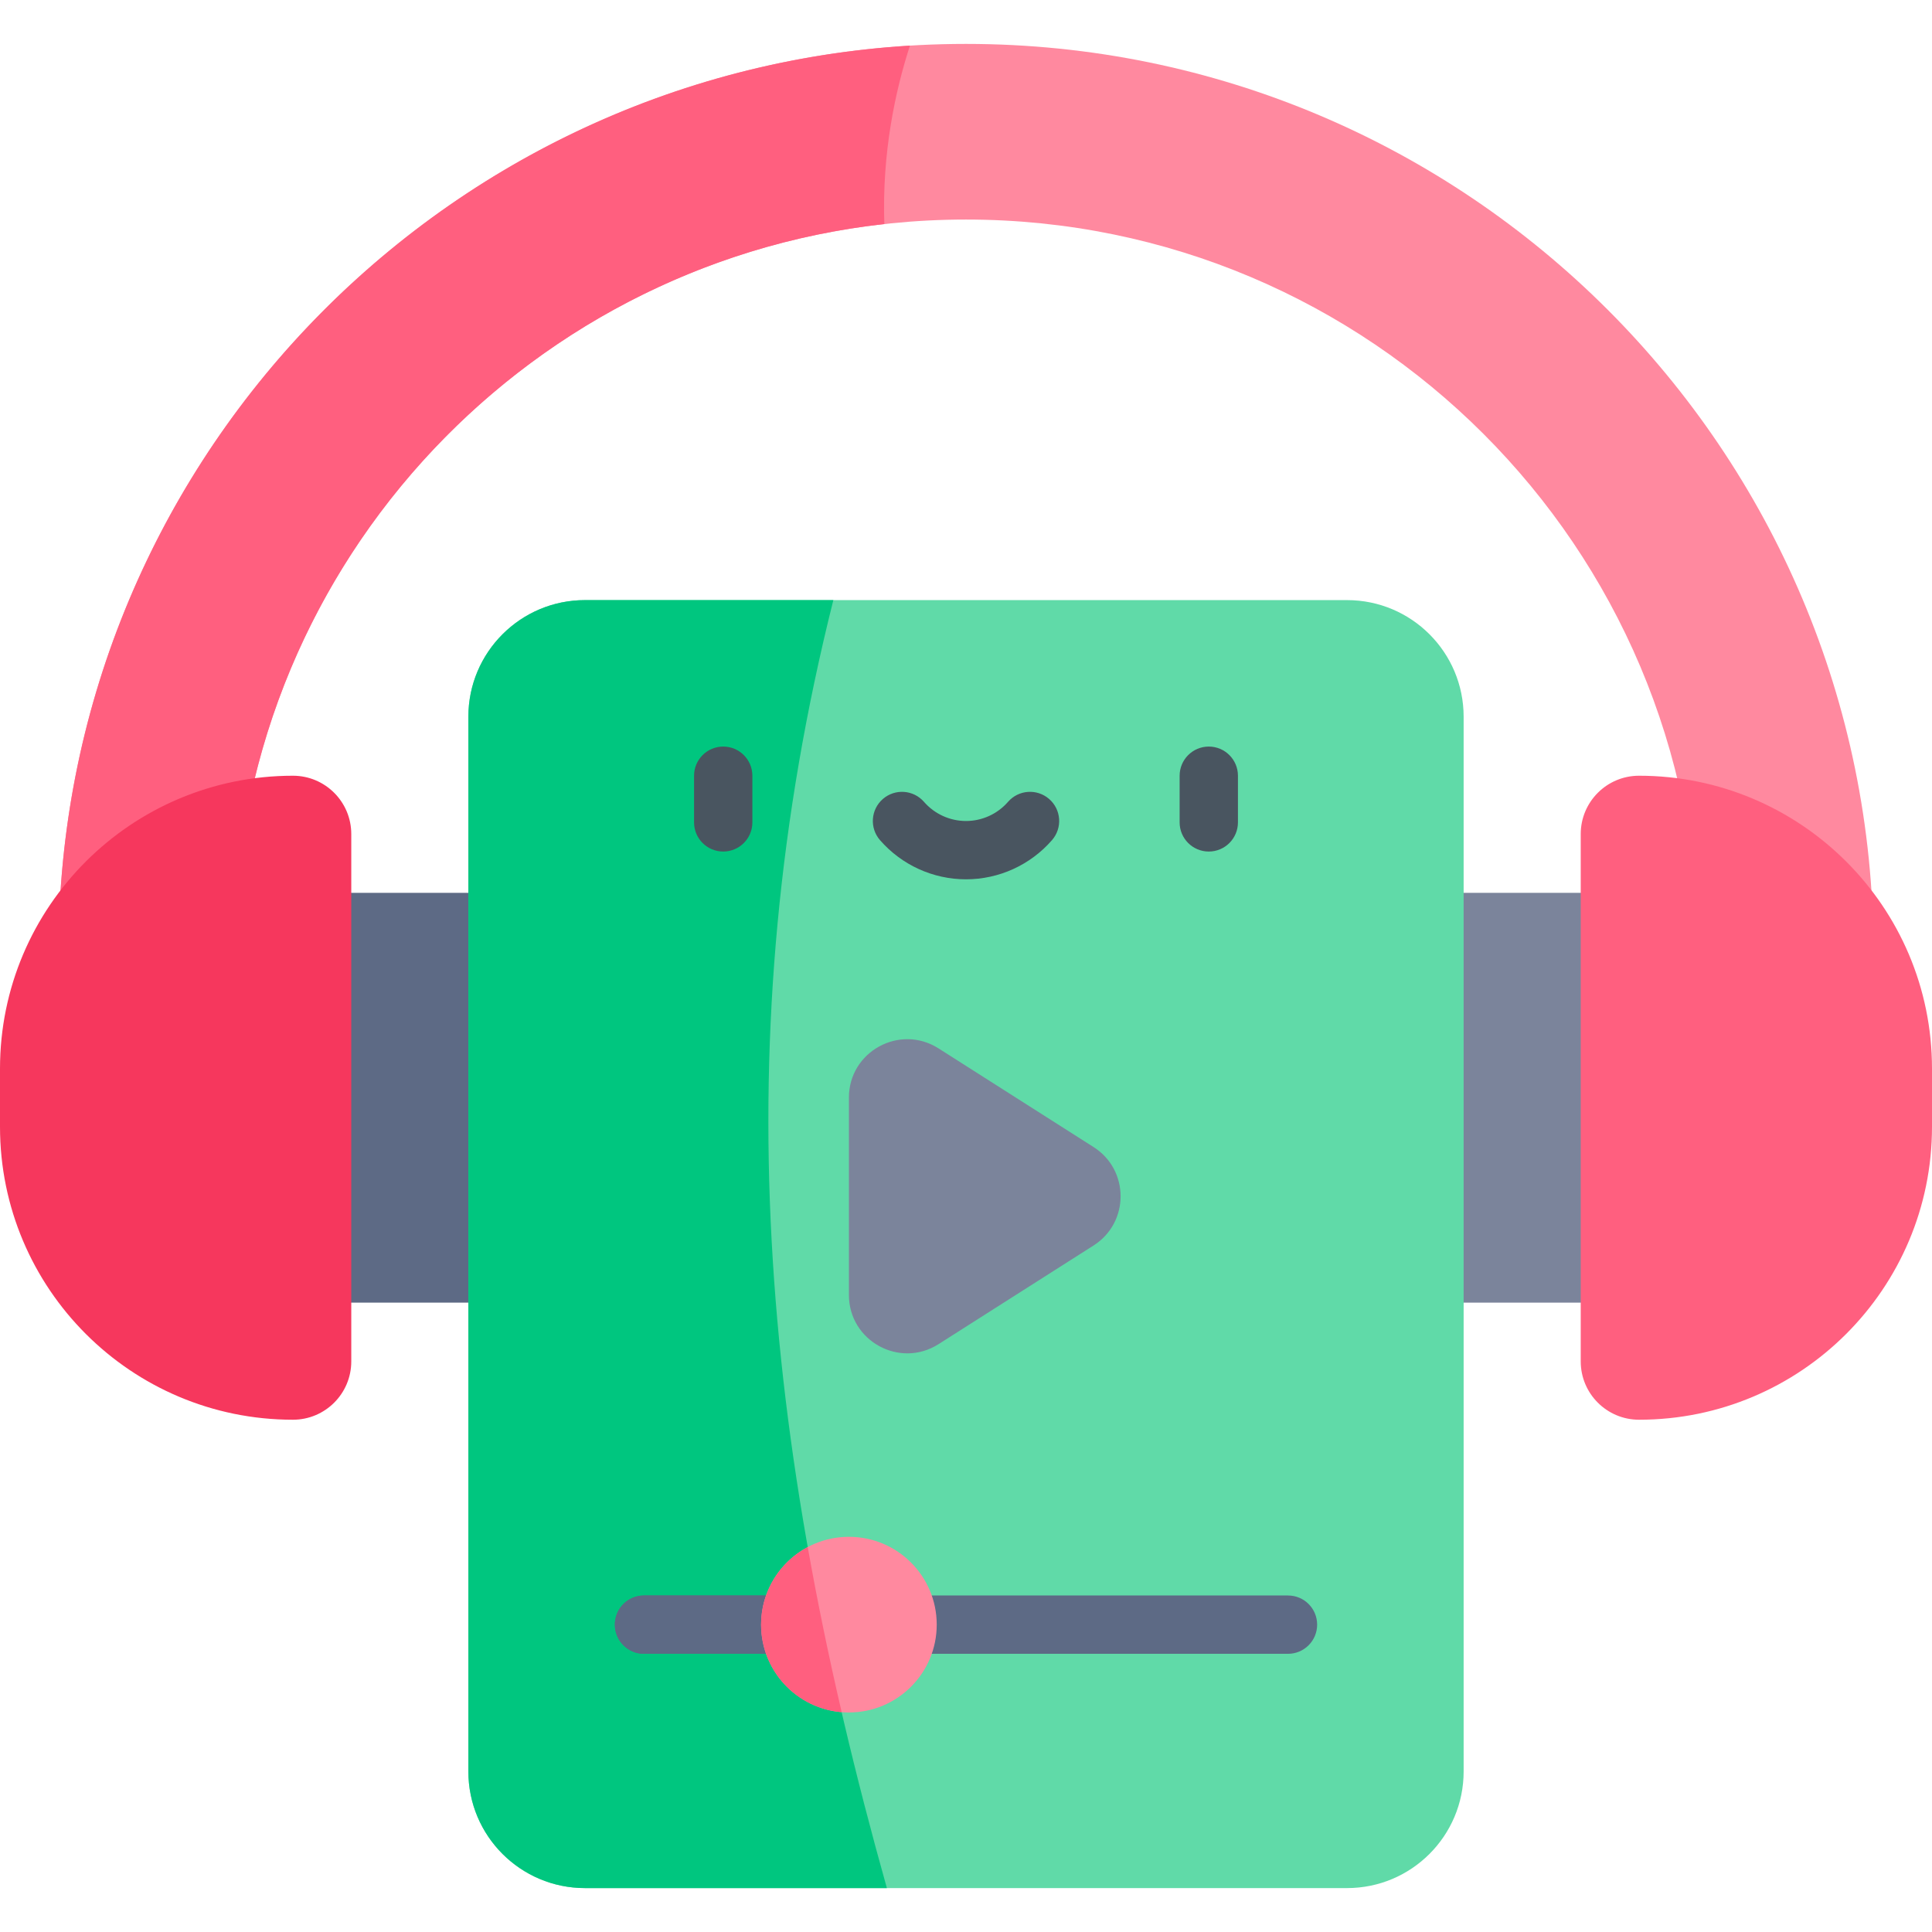 <?xml version="1.0" encoding="UTF-8"?>
<svg xmlns="http://www.w3.org/2000/svg" id="Capa_1" height="512" viewBox="0 0 512 512" width="512">
  <g>
    <path d="m77.576 345.213h62.576c8.284 0 15-6.716 15-15v-78.606c0-8.284-6.716-15-15-15h-62.576z" fill="#5d6a85"></path>
    <path d="m434.424 345.213h-62.576c-8.284 0-15-6.716-15-15v-78.606c0-8.284 6.716-15 15-15h62.576z" fill="#7b849b"></path>
    <path d="m387.879 189.943v279.511c0 17.072-13.837 30.909-30.909 30.909h-201.94c-17.072 0-30.909-13.837-30.909-30.909v-279.511c0-17.072 13.837-30.909 30.909-30.909h201.94c17.072 0 30.909 13.836 30.909 30.909z" fill="#60daa8"></path>
    <path d="m235.033 500.363h-80.003c-17.072 0-30.909-13.837-30.909-30.909v-279.511c0-17.072 13.837-30.909 30.909-30.909h65.816c-29.187 116.361-19.149 222.531 14.187 341.329z" fill="#00c67f"></path>
    <path d="m224.97 290.874v52.3c0 12.195 13.463 19.586 23.752 13.038l41.093-26.15c9.543-6.073 9.543-20.004 0-26.077l-41.093-26.15c-10.289-6.546-23.752.844-23.752 13.039z" fill="#7b849b"></path>
    <path d="m349.057 430.549c0 4.266-3.452 7.727-7.727 7.727h-170.66c-4.276 0-7.727-3.462-7.727-7.727 0-4.276 3.452-7.727 7.727-7.727h170.66c4.275 0 7.727 3.452 7.727 7.727z" fill="#5d6a85"></path>
    <path d="m219.641 438.276h-48.97c-4.276 0-7.727-3.462-7.727-7.727 0-4.276 3.452-7.727 7.727-7.727h46.868c.649 5.141 1.349 10.293 2.102 15.454z" fill="#5d6a85"></path>
    <circle cx="224.97" cy="430.546" fill="#ff899f" r="23.273"></circle>
    <path d="m223.051 453.731c-11.952-.958-21.358-10.983-21.358-23.182 0-8.912 5.007-16.649 12.364-20.554 2.565 14.455 5.574 29.024 8.994 43.736z" fill="#ff5f7f"></path>
    <path d="m449.939 252.122c0-107.11-86.83-193.939-193.939-193.939s-193.939 86.829-193.939 193.939h-46.546c0-132.816 107.669-240.485 240.485-240.485s240.485 107.669 240.485 240.485z" fill="#ff899f"></path>
    <path d="m234.354 59.374c-96.921 10.767-172.298 92.954-172.298 192.749h-46.539c0-127.83 99.734-232.354 225.626-240.03-3.915 12.065-7.418 28.437-6.789 47.281z" fill="#ff5f7f"></path>
    <path d="m434.364 376.243c-8.535 0-15.455-6.919-15.455-15.455v-139.757c0-8.535 6.919-15.455 15.455-15.455 42.758 0 77.636 34.641 77.636 77.636v15.394c0 42.878-34.759 77.637-77.636 77.637z" fill="#ff5f7f"></path>
    <path d="m77.636 376.243c8.535 0 15.455-6.919 15.455-15.455v-139.757c0-8.535-6.919-15.455-15.455-15.455-42.758.001-77.636 34.641-77.636 77.637v15.394c0 42.877 34.759 77.636 77.636 77.636z" fill="#f6375d"></path>
    <g fill="#495560">
      <path d="m191.659 197.849c-4.268 0-7.727 3.459-7.727 7.727v12.364c0 4.268 3.459 7.727 7.727 7.727s7.727-3.459 7.727-7.727v-12.364c.001-4.268-3.459-7.727-7.727-7.727z"></path>
      <path d="m320.341 197.849c-4.268 0-7.727 3.459-7.727 7.727v12.364c0 4.268 3.459 7.727 7.727 7.727s7.727-3.459 7.727-7.727v-12.364c0-4.268-3.459-7.727-7.727-7.727z"></path>
      <path d="m278.039 211.746c-3.218-2.804-8.1-2.469-10.902.75-2.812 3.227-6.871 5.077-11.137 5.077s-8.325-1.85-11.137-5.077c-2.803-3.219-7.685-3.553-10.902-.75-3.218 2.803-3.554 7.685-.75 10.902 5.747 6.596 14.054 10.38 22.788 10.38s17.041-3.783 22.788-10.38c2.806-3.217 2.47-8.099-.748-10.902z"></path>
    </g>
  </g>
</svg>
